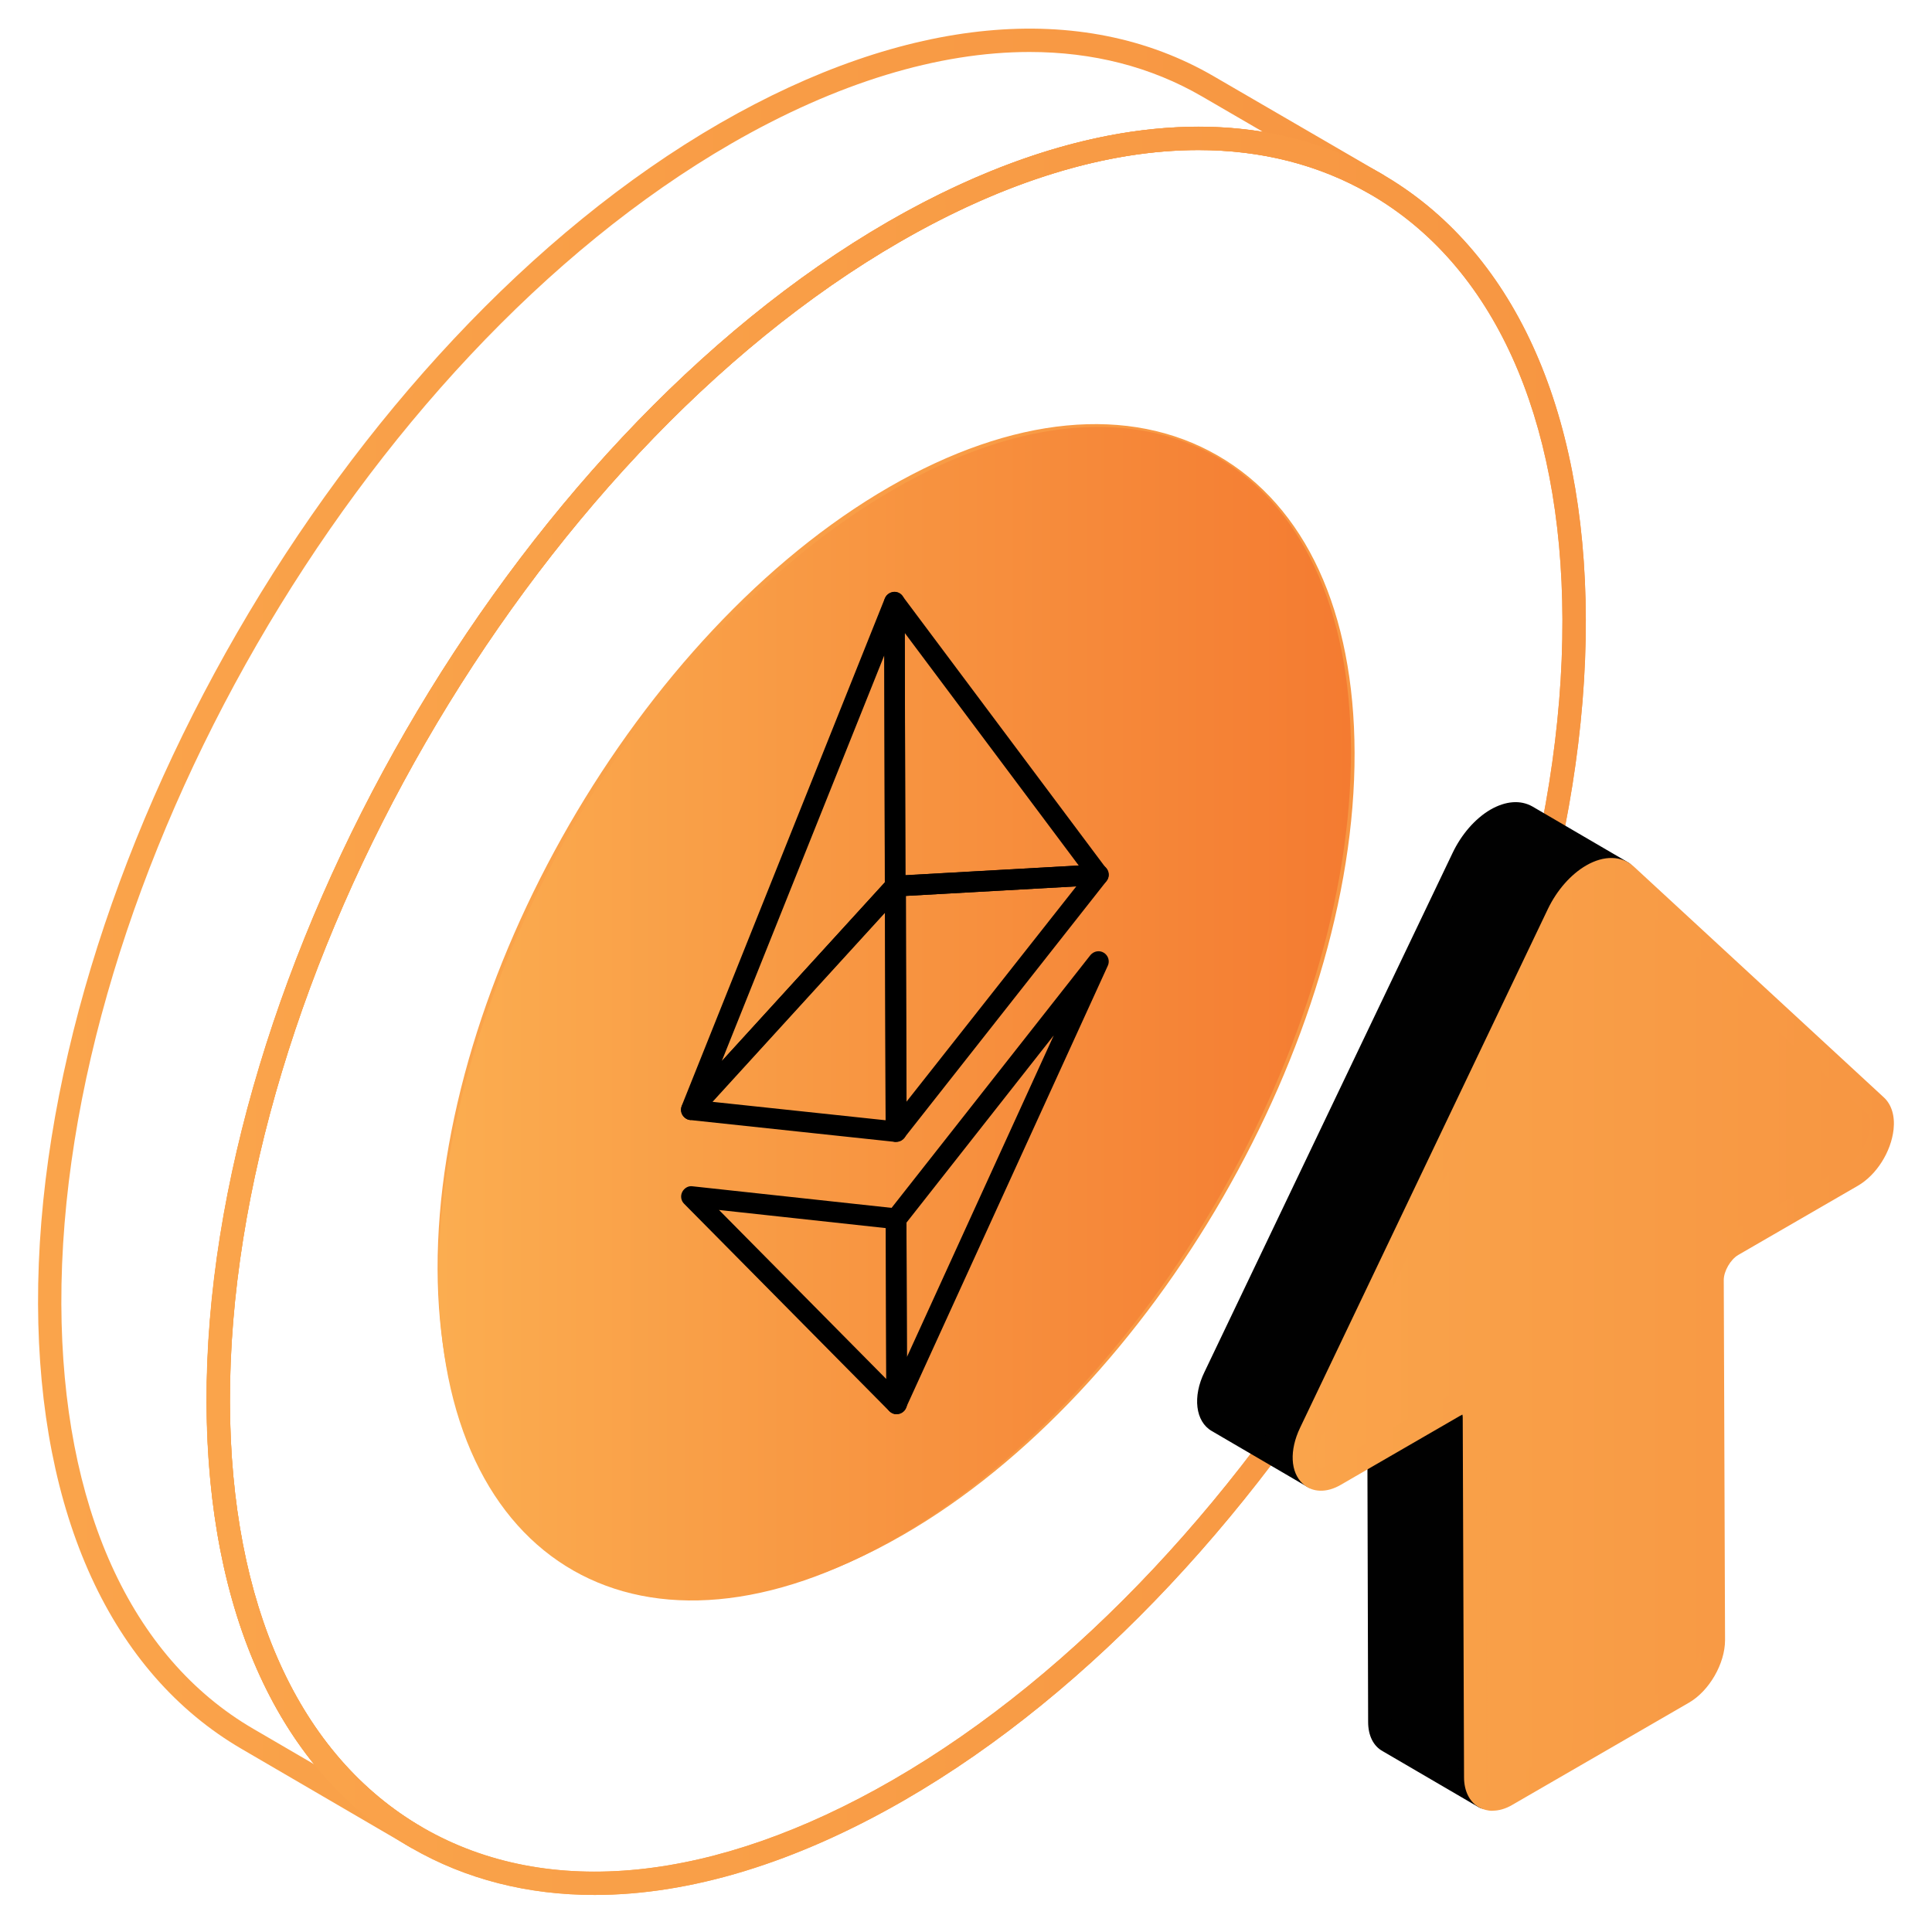 <svg width="84" height="84" viewBox="0 0 84 84" fill="none" xmlns="http://www.w3.org/2000/svg">
<path d="M18.09 80.385C18.004 80.385 17.917 80.363 17.835 80.315H17.831C17.831 80.315 17.826 80.307 17.822 80.307L10.509 76.042C4.836 72.738 1.689 65.866 1.654 56.696C1.598 37.861 14.899 14.83 31.297 5.36C39.389 0.697 47.018 -0.03 52.773 3.317L60.099 7.573C60.341 7.712 60.424 8.023 60.281 8.266C60.138 8.508 59.831 8.591 59.588 8.448L59.575 8.439C54.158 5.3 46.897 6.036 39.129 10.513C23.013 19.822 9.941 42.455 9.993 60.969C10.028 69.755 12.985 76.31 18.324 79.432L18.341 79.441C18.584 79.584 18.666 79.891 18.523 80.133C18.428 80.294 18.259 80.385 18.086 80.385H18.09ZM44.767 2.26C40.805 2.26 36.389 3.594 31.803 6.239C15.683 15.549 2.615 38.181 2.667 56.696C2.702 65.49 5.668 72.054 11.015 75.167L13.652 76.704C10.634 72.959 9.006 67.559 8.976 60.969C8.924 42.13 22.221 19.104 38.618 9.634C44.472 6.261 50.075 4.94 54.903 5.728L52.258 4.191C50.036 2.901 47.508 2.26 44.763 2.26H44.767Z" fill="url(#paint0_linear_8295_465)"/>
<path d="M25.849 82.389C22.948 82.389 20.264 81.714 17.895 80.35C12.176 77.059 9.011 70.175 8.985 60.974C8.933 42.134 22.225 19.108 38.623 9.638C46.689 4.984 54.297 4.239 60.047 7.547C65.763 10.833 68.923 17.718 68.949 26.928C69.001 45.771 55.713 68.806 39.324 78.267C34.583 81.004 29.997 82.389 25.854 82.389H25.849ZM52.102 6.525C48.136 6.525 43.715 7.863 39.125 10.517C23.013 19.822 9.946 42.455 9.998 60.969C10.024 69.798 13.007 76.366 18.402 79.471C23.832 82.597 31.08 81.857 38.813 77.393C54.925 68.088 67.984 45.451 67.932 26.932C67.906 18.099 64.927 11.526 59.54 8.426C57.332 7.157 54.825 6.525 52.102 6.525Z" fill="url(#paint1_linear_8295_465)"/>
<path d="M25.849 82.389C22.948 82.389 20.264 81.714 17.895 80.35C12.176 77.059 9.011 70.175 8.985 60.974C8.933 42.134 22.225 19.108 38.623 9.638C46.689 4.984 54.297 4.239 60.047 7.547C65.763 10.833 68.923 17.718 68.949 26.928C69.001 45.771 55.713 68.806 39.324 78.267C34.583 81.004 29.997 82.389 25.854 82.389H25.849ZM52.102 6.525C48.136 6.525 43.715 7.863 39.125 10.517C23.013 19.822 9.946 42.455 9.998 60.969C10.024 69.798 13.007 76.366 18.402 79.471C23.832 82.597 31.08 81.857 38.813 77.393C54.925 68.088 67.984 45.451 67.932 26.932C67.906 18.099 64.927 11.526 59.54 8.426C57.332 7.157 54.825 6.525 52.102 6.525Z" fill="url(#paint2_linear_8295_465)"/>
<path d="M30.318 69.46C28.374 69.46 26.577 69.005 24.988 68.092C21.16 65.892 19.043 61.303 19.026 55.172C18.991 42.697 27.794 27.451 38.649 21.182C44.022 18.082 49.097 17.592 52.942 19.805C56.765 22.005 58.878 26.594 58.895 32.73C58.93 45.208 50.132 60.458 39.281 66.724C36.129 68.547 33.076 69.465 30.314 69.465L30.318 69.46ZM47.624 19.454C45.04 19.454 42.156 20.329 39.16 22.061C28.586 28.166 20.008 43.017 20.043 55.167C20.06 60.922 21.996 65.2 25.494 67.213C29.019 69.244 33.734 68.754 38.774 65.845C49.343 59.74 57.917 44.888 57.882 32.734C57.865 26.975 55.934 22.697 52.435 20.684C51.006 19.861 49.383 19.454 47.62 19.454H47.624Z" fill="url(#paint3_linear_8295_465)"/>
<path d="M64.546 78.137L60.376 75.704C60.125 75.57 59.991 75.271 59.991 74.864L59.947 59.211C59.947 58.917 59.835 58.709 59.675 58.618L63.866 61.052C64.026 61.142 64.117 61.346 64.117 61.619L64.16 77.293C64.16 77.7 64.321 77.999 64.546 78.133V78.137Z" fill="#010101"/>
<path d="M64.546 78.644C64.459 78.644 64.368 78.622 64.29 78.575L60.121 76.141C59.714 75.92 59.484 75.462 59.484 74.864L59.441 59.216C59.441 59.116 59.419 59.069 59.41 59.056C59.177 58.913 59.099 58.609 59.237 58.367C59.38 58.125 59.692 58.042 59.93 58.181H59.934L64.121 60.614C64.438 60.796 64.624 61.164 64.624 61.619L64.667 77.293C64.667 77.518 64.736 77.661 64.806 77.7C65.044 77.843 65.122 78.155 64.979 78.393C64.883 78.553 64.715 78.64 64.541 78.64L64.546 78.644ZM60.454 59.657L60.497 74.86C60.497 75.059 60.545 75.215 60.619 75.258L63.65 77.029L63.606 61.623C63.606 61.528 63.589 61.48 63.58 61.467L60.454 59.657Z" fill="#010101"/>
<path d="M70.534 37.934C70.17 37.731 69.694 37.8 69.218 38.073C68.672 38.393 68.127 38.982 67.767 39.731L56.99 62.307C56.557 63.195 56.674 63.965 57.103 64.217L52.937 61.783C52.504 61.532 52.392 60.761 52.825 59.874L63.602 37.324C63.966 36.549 64.511 35.96 65.052 35.639C65.529 35.367 66.005 35.297 66.369 35.501L70.534 37.934Z" fill="#010101"/>
<path d="M57.103 64.719C57.016 64.719 56.929 64.697 56.847 64.65L52.682 62.216C51.976 61.805 51.842 60.727 52.37 59.649L63.147 37.103C63.533 36.285 64.134 35.592 64.801 35.202C65.464 34.821 66.109 34.773 66.624 35.063L70.798 37.501C71.036 37.64 71.119 37.947 70.98 38.19C70.841 38.428 70.534 38.514 70.292 38.38C70.105 38.276 69.811 38.324 69.478 38.514C68.997 38.796 68.529 39.333 68.231 39.956L57.453 62.528C57.124 63.208 57.22 63.697 57.362 63.779C57.605 63.922 57.687 64.23 57.544 64.472C57.449 64.632 57.28 64.723 57.107 64.723L57.103 64.719ZM65.892 35.886C65.728 35.886 65.524 35.951 65.303 36.077C64.814 36.362 64.36 36.895 64.056 37.536L53.279 60.09C52.95 60.77 53.046 61.259 53.188 61.342L56.224 63.117C56.258 62.788 56.358 62.437 56.531 62.082L67.308 39.51C67.698 38.701 68.304 38.017 68.962 37.631L68.988 37.618L66.113 35.938C66.053 35.904 65.979 35.886 65.892 35.886Z" fill="#010101"/>
<path d="M69.226 38.068C69.772 37.752 70.322 37.709 70.69 38.047L81.558 48.084C82.229 48.698 81.623 50.487 80.523 51.123L75.323 54.132C74.829 54.418 74.44 55.094 74.444 55.661L74.496 71.322C74.496 72.158 73.907 73.184 73.184 73.604L65.49 78.055C64.767 78.475 64.169 78.133 64.169 77.302L64.117 61.64C64.117 61.073 63.723 60.848 63.23 61.134L58.042 64.134C56.956 64.762 56.328 63.688 56.995 62.303L67.772 39.748C68.14 38.986 68.685 38.393 69.231 38.077L69.226 38.068Z" fill="url(#paint4_linear_8295_465)"/>
<path d="M64.897 78.731C64.684 78.731 64.481 78.678 64.299 78.575C63.892 78.341 63.658 77.873 63.654 77.289L63.597 61.632C63.597 61.567 63.589 61.523 63.58 61.502C63.572 61.515 63.528 61.532 63.472 61.562L58.285 64.563C57.679 64.914 57.059 64.897 56.644 64.511C56.102 64.013 56.055 63.056 56.527 62.073L67.3 39.519C67.694 38.701 68.3 38.012 68.967 37.627C69.737 37.181 70.508 37.198 71.028 37.67L81.9 47.707C82.242 48.019 82.394 48.517 82.329 49.11C82.22 50.084 81.584 51.088 80.774 51.556L75.574 54.565C75.241 54.76 74.946 55.267 74.946 55.652L75.002 71.309C75.002 72.327 74.318 73.517 73.435 74.028L65.741 78.479C65.459 78.644 65.169 78.726 64.897 78.726V78.731ZM63.628 60.497C63.797 60.497 63.961 60.536 64.104 60.623C64.429 60.809 64.615 61.177 64.615 61.632L64.671 77.289C64.671 77.492 64.723 77.652 64.806 77.696C64.866 77.73 65.018 77.73 65.234 77.605L72.928 73.154C73.496 72.825 73.994 71.967 73.989 71.313L73.933 55.657C73.933 54.907 74.418 54.063 75.067 53.686L80.268 50.677C80.87 50.326 81.259 49.551 81.32 48.997C81.35 48.742 81.307 48.538 81.212 48.452L70.344 38.415C70.092 38.185 69.651 38.398 69.478 38.501C68.993 38.783 68.521 39.324 68.218 39.956L57.445 62.511C57.133 63.16 57.194 63.632 57.337 63.766C57.423 63.844 57.627 63.779 57.782 63.688L62.97 60.688C63.191 60.562 63.416 60.497 63.628 60.497Z" fill="url(#paint5_linear_8295_465)"/>
<path d="M38.843 21.286C49.807 14.956 58.7 20.034 58.739 32.621C58.774 45.2 49.937 60.536 38.973 66.867C28.019 73.193 19.108 68.101 19.073 55.527C19.039 42.94 27.893 27.612 38.848 21.286H38.843Z" fill="url(#paint6_linear_8295_465)"/>
<path d="M38.921 38.978C38.804 38.978 38.696 38.934 38.614 38.856C38.523 38.774 38.471 38.657 38.471 38.532L38.441 26.192C38.441 26.001 38.562 25.828 38.748 25.767C38.926 25.702 39.134 25.767 39.246 25.923L48.109 37.774C48.205 37.908 48.226 38.081 48.153 38.229C48.084 38.376 47.936 38.48 47.776 38.484L38.943 38.978H38.917H38.921ZM39.337 27.534L39.367 38.056L46.901 37.631L39.341 27.525H39.337V27.534Z" fill="black"/>
<path d="M38.956 49.647H38.913L30.015 48.698C29.85 48.681 29.707 48.568 29.642 48.408C29.586 48.248 29.616 48.075 29.733 47.945L38.605 38.224C38.727 38.09 38.926 38.047 39.099 38.107C39.272 38.168 39.38 38.337 39.389 38.523L39.419 49.192C39.419 49.322 39.367 49.443 39.272 49.525C39.19 49.603 39.082 49.642 38.969 49.642H38.956V49.647ZM30.98 47.906L38.506 48.707L38.48 39.684L30.98 47.906Z" fill="black"/>
<path d="M38.986 61.489C38.87 61.489 38.757 61.446 38.666 61.355L29.742 52.336C29.608 52.201 29.578 51.998 29.66 51.829C29.742 51.664 29.924 51.547 30.11 51.578L39.012 52.543C39.237 52.569 39.411 52.76 39.411 52.985L39.437 61.034C39.437 61.212 39.328 61.381 39.16 61.45C39.103 61.476 39.043 61.48 38.986 61.48V61.489ZM31.262 52.608L38.532 59.956L38.514 53.396L31.266 52.608H31.262Z" fill="black"/>
<path d="M38.986 61.489C38.986 61.489 38.921 61.489 38.891 61.476C38.688 61.433 38.54 61.251 38.54 61.039L38.514 52.989C38.514 52.885 38.545 52.79 38.61 52.712L47.408 41.528C47.551 41.355 47.798 41.303 47.993 41.424C48.183 41.541 48.261 41.783 48.166 41.987L39.385 61.221C39.316 61.381 39.155 61.485 38.982 61.485H38.986V61.489ZM39.411 53.154L39.428 59.008L45.815 45.018L39.415 53.154H39.411Z" fill="black"/>
<path d="M38.956 49.647C38.904 49.647 38.861 49.642 38.809 49.621C38.631 49.556 38.506 49.391 38.506 49.196L38.475 38.527C38.475 38.289 38.662 38.09 38.9 38.077L47.733 37.584C47.919 37.571 48.071 37.666 48.157 37.822C48.239 37.977 48.222 38.168 48.114 38.302L39.316 49.473C39.233 49.582 39.099 49.647 38.965 49.647H38.956ZM39.372 38.952L39.398 47.919L46.797 38.536L39.376 38.952H39.372Z" fill="black"/>
<path d="M30.054 48.698C29.971 48.698 29.889 48.681 29.816 48.629C29.63 48.512 29.56 48.283 29.638 48.084L38.471 26.014C38.553 25.815 38.761 25.702 38.969 25.737C39.177 25.772 39.328 25.962 39.333 26.174L39.363 38.514C39.363 38.623 39.324 38.731 39.246 38.818L30.374 48.538C30.283 48.633 30.171 48.685 30.049 48.685V48.698H30.054ZM38.45 28.486L31.383 46.131L38.475 38.354L38.45 28.482V28.486Z" fill="black"/>
<defs>
<linearGradient id="paint0_linear_8295_465" x1="1.654" y1="40.814" x2="60.35" y2="40.814" gradientUnits="userSpaceOnUse">
<stop stop-color="#FAA44B"/>
<stop offset="1" stop-color="#F79642"/>
</linearGradient>
<linearGradient id="paint1_linear_8295_465" x1="8.985" y1="43.949" x2="68.949" y2="43.949" gradientUnits="userSpaceOnUse">
<stop stop-color="#FAA44B"/>
<stop offset="1" stop-color="#F79642"/>
</linearGradient>
<linearGradient id="paint2_linear_8295_465" x1="8.985" y1="43.949" x2="68.949" y2="43.949" gradientUnits="userSpaceOnUse">
<stop stop-color="#FAA44B"/>
<stop offset="1" stop-color="#F79642"/>
</linearGradient>
<linearGradient id="paint3_linear_8295_465" x1="19.03" y1="43.948" x2="58.9" y2="43.948" gradientUnits="userSpaceOnUse">
<stop stop-color="#FAA44B"/>
<stop offset="1" stop-color="#F79642"/>
</linearGradient>
<linearGradient id="paint4_linear_8295_465" x1="56.717" y1="58.016" x2="81.839" y2="58.016" gradientUnits="userSpaceOnUse">
<stop stop-color="#FAA44B"/>
<stop offset="1" stop-color="#F79642"/>
</linearGradient>
<linearGradient id="paint5_linear_8295_465" x1="56.211" y1="58.016" x2="82.346" y2="58.016" gradientUnits="userSpaceOnUse">
<stop stop-color="#FAA44B"/>
<stop offset="1" stop-color="#F79642"/>
</linearGradient>
<linearGradient id="paint6_linear_8295_465" x1="19.073" y1="44.074" x2="58.739" y2="44.074" gradientUnits="userSpaceOnUse">
<stop stop-color="#FBAD50"/>
<stop offset="1" stop-color="#F47B31"/>
</linearGradient>
</defs>
</svg>
